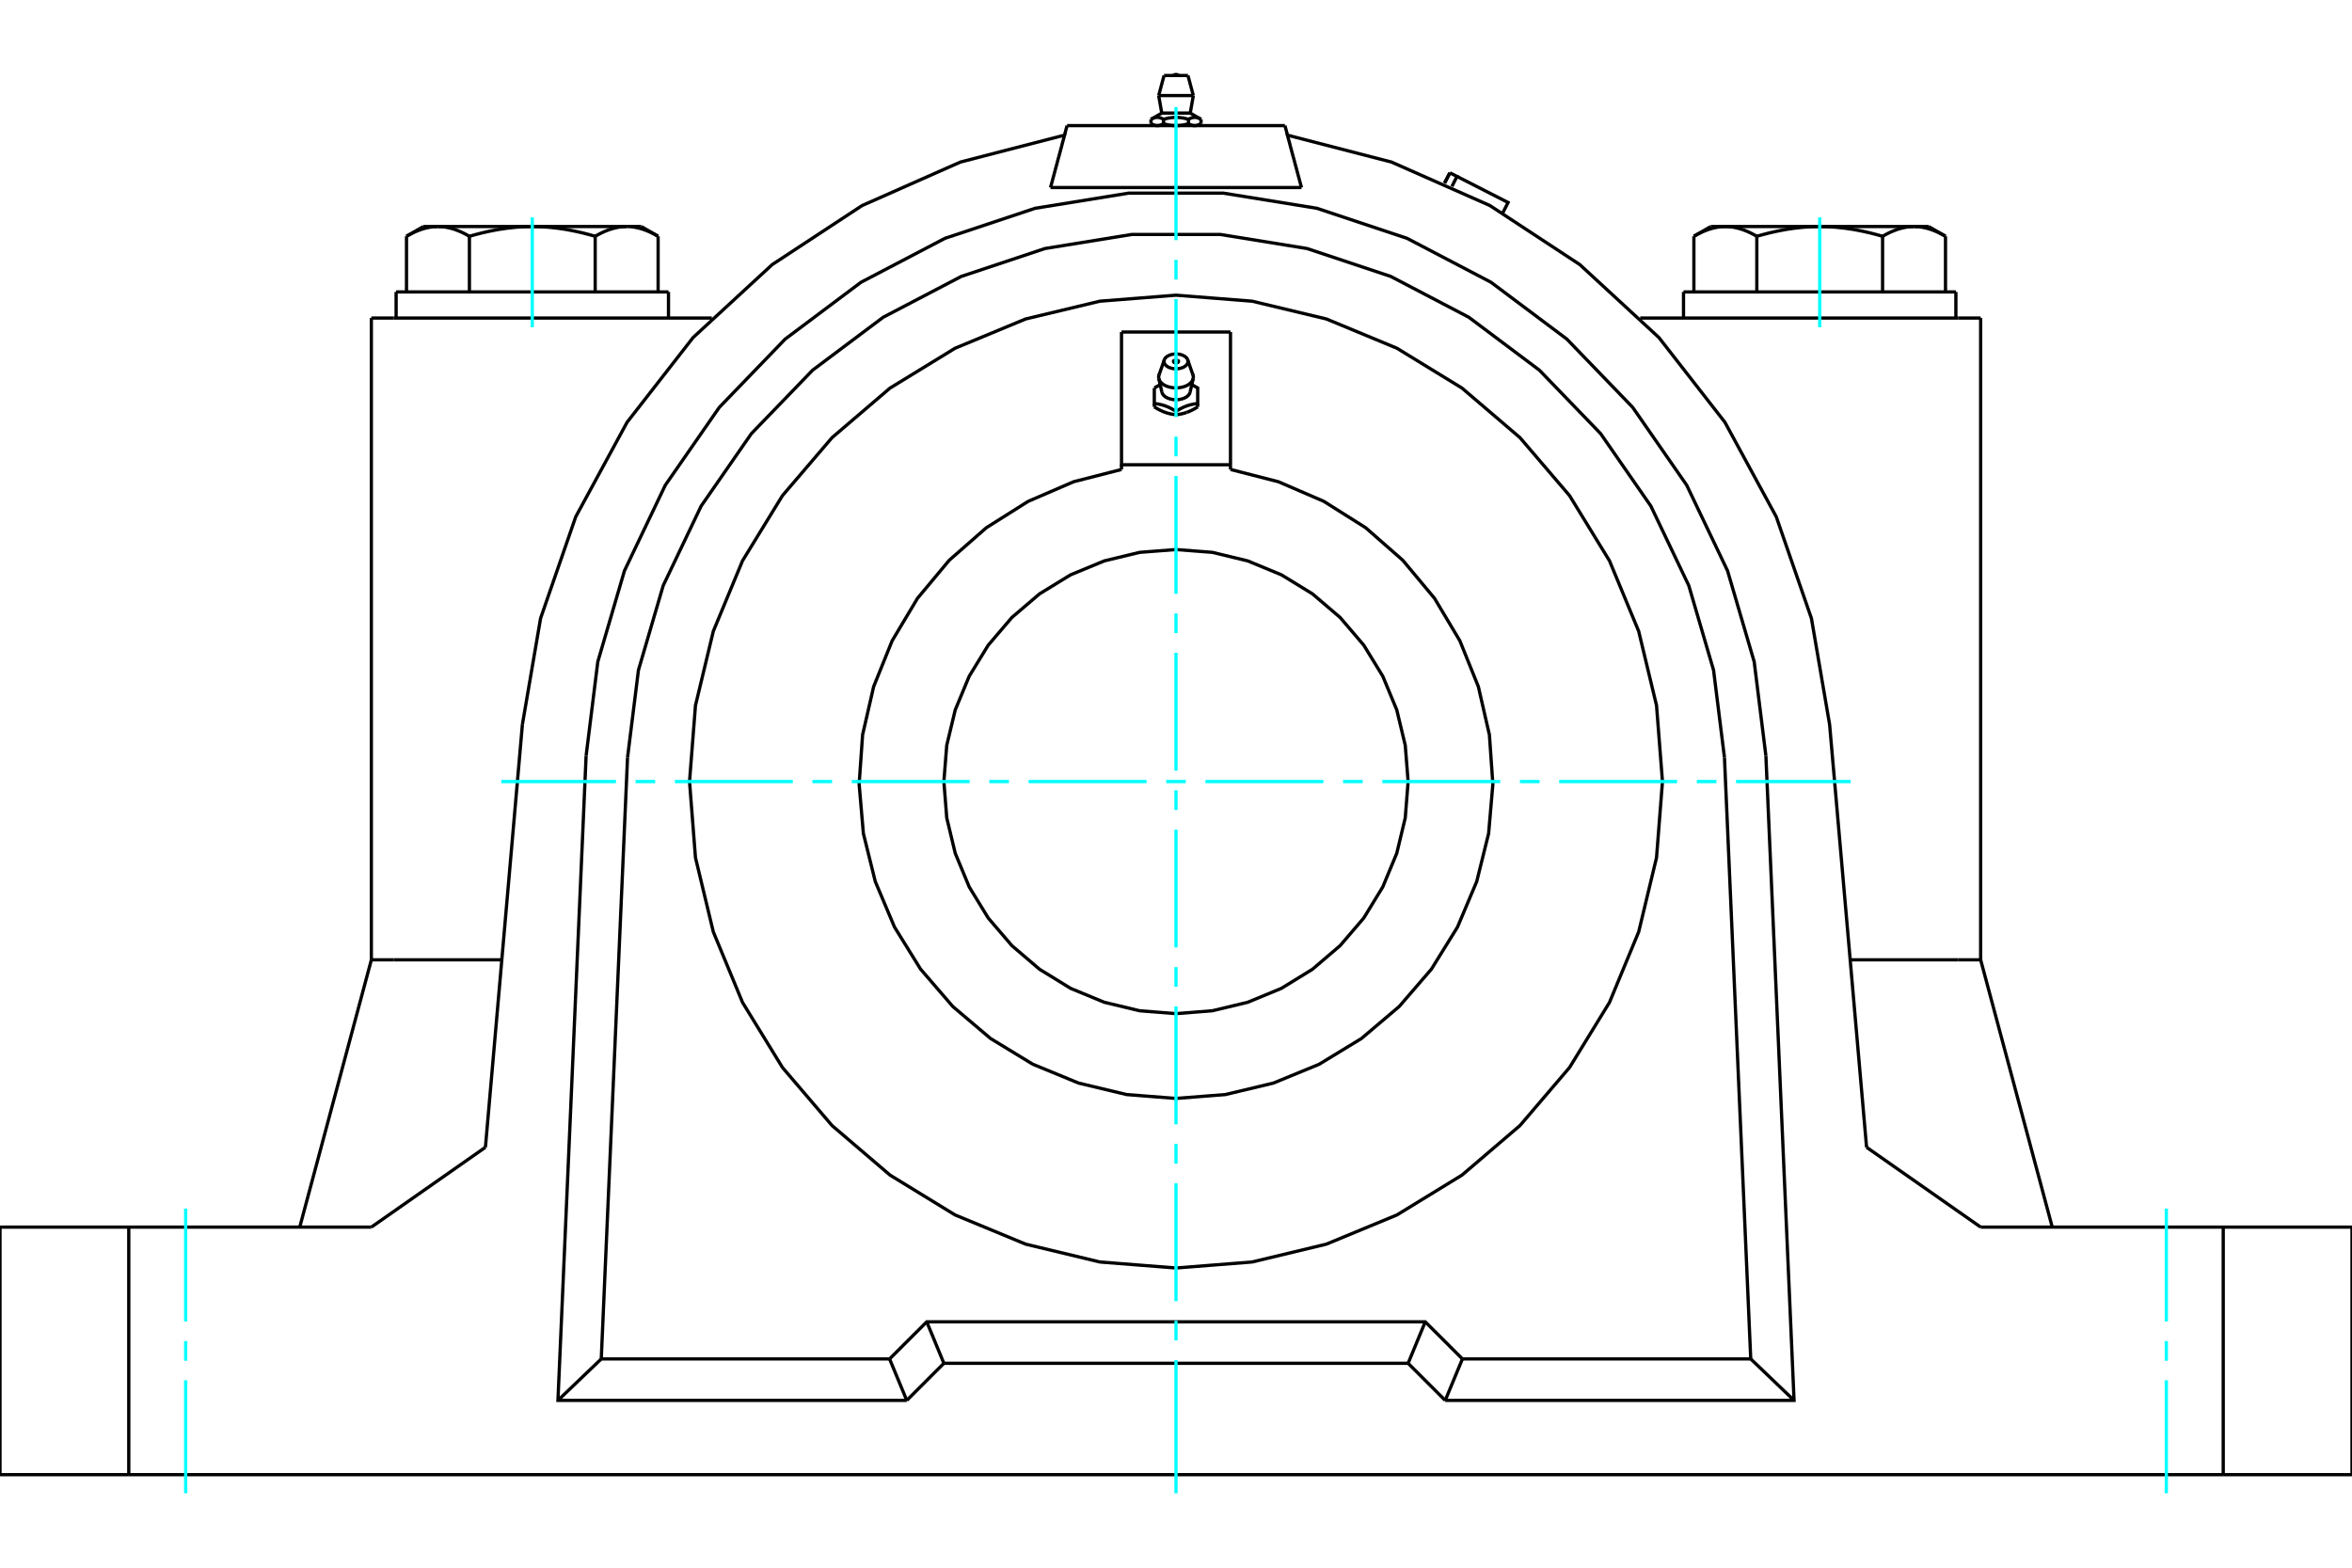 <?xml version="1.0" standalone="no"?>
<!DOCTYPE svg PUBLIC "-//W3C//DTD SVG 1.1//EN"
	"http://www.w3.org/Graphics/SVG/1.1/DTD/svg11.dtd">
<svg xmlns="http://www.w3.org/2000/svg" height="100%" width="100%" viewBox="0 0 36000 24000">
	<rect x="-1800" y="-1200" width="39600" height="26400" style="fill:#FFF"/>
	<g style="fill:none; fill-rule:evenodd" transform="matrix(1 0 0 1 0 0)">
		<g style="fill:none; stroke:#000; stroke-width:50; shape-rendering:geometricPrecision">
			<line x1="19667" y1="1923" x2="16333" y2="1923"/>
			<polyline points="13616,20804 14185,20236 21815,20236 22384,20804"/>
			<line x1="26797" y1="20804" x2="22384" y2="20804"/>
			<line x1="26395" y1="11599" x2="26797" y2="20804"/>
			<polyline points="26395,11599 26228,10260 25849,8965 25268,7747 24499,6638 23562,5667 22482,4857 21287,4232 20007,3805 18675,3589 17325,3589 15993,3805 14713,4232 13518,4857 12438,5667 11501,6638 10732,7747 10151,8965 9772,10260 9605,11599"/>
			<line x1="9203" y1="20804" x2="9605" y2="11599"/>
			<line x1="13616" y1="20804" x2="9203" y2="20804"/>
			<line x1="22111" y1="2803" x2="22192" y2="2646"/>
			<polyline points="22223,2854 22301,2701 22192,2646"/>
			<polyline points="23002,3258 23083,3100 22301,2701"/>
			<polyline points="22192,2646 22192,2646 22192,2646 22192,2646 22192,2646 22192,2646 22192,2646 22192,2646 22192,2646 22192,2646 22192,2646 22192,2646 22192,2646 22192,2646 22192,2646 22192,2646 22192,2646 22192,2646 22192,2646 22192,2646 22192,2646 22192,2646 22192,2646 22192,2646 22192,2646 22192,2646 22192,2646 22192,2646 22192,2646 22192,2646 22192,2646 22192,2646 22192,2646 22192,2646 22192,2646"/>
			<polyline points="26890,3617 26875,3609 26860,3600 26845,3592 26830,3584 26815,3577 26801,3569 26786,3562 26772,3556 26758,3549 26744,3543 26730,3537 26716,3532 26702,3526 26688,3521 26674,3516 26661,3511 26647,3507 26634,3503 26620,3499 26607,3495 26594,3492 26580,3489 26567,3486 26554,3483 26541,3480 26527,3478 26514,3476 26501,3474 26488,3473 26475,3471 26461,3470 26448,3469 26435,3469 26422,3468 26409,3468"/>
			<polyline points="27853,3468 27826,3468 27800,3469 27773,3469 27747,3470 27721,3471 27694,3473 27668,3474 27642,3476 27615,3478 27589,3480 27562,3483 27536,3486 27509,3489 27483,3492 27456,3495 27429,3499 27402,3503 27375,3507 27348,3511 27321,3516 27294,3521 27266,3526 27238,3532 27211,3537 27183,3543 27154,3549 27126,3556 27097,3562 27068,3569 27039,3577 27010,3584 26980,3592 26951,3600 26920,3609 26890,3617"/>
			<line x1="26409" y1="3468" x2="27853" y2="3468"/>
			<polyline points="29297,3468 29283,3468 29270,3469 29257,3469 29244,3470 29231,3471 29217,3473 29204,3474 29191,3476 29178,3478 29165,3480 29152,3483 29138,3486 29125,3489 29112,3492 29098,3495 29085,3499 29071,3503 29058,3507 29044,3511 29031,3516 29017,3521 29003,3526 28990,3532 28976,3537 28962,3543 28947,3549 28933,3556 28919,3562 28905,3569 28890,3577 28875,3584 28861,3592 28846,3600 28831,3609 28815,3617"/>
			<line x1="27853" y1="3468" x2="29297" y2="3468"/>
			<polyline points="28815,3617 28785,3609 28755,3600 28725,3592 28695,3584 28666,3577 28637,3569 28608,3562 28579,3556 28551,3549 28523,3543 28495,3537 28467,3532 28439,3526 28412,3521 28384,3516 28357,3511 28330,3507 28303,3503 28276,3499 28249,3495 28223,3492 28196,3489 28169,3486 28143,3483 28116,3480 28090,3478 28064,3476 28037,3474 28011,3473 27985,3471 27958,3470 27932,3469 27906,3469 27879,3468 27853,3468"/>
			<polyline points="26409,3468 26395,3468 26382,3469 26369,3469 26356,3470 26343,3471 26329,3473 26316,3474 26303,3476 26290,3478 26277,3480 26264,3483 26250,3486 26237,3489 26224,3492 26210,3495 26197,3499 26184,3503 26170,3507 26156,3511 26143,3516 26129,3521 26115,3526 26102,3532 26088,3537 26074,3543 26060,3549 26045,3556 26031,3562 26017,3569 26002,3577 25987,3584 25973,3592 25958,3600 25943,3609 25927,3617"/>
			<line x1="26185" y1="3468" x2="26409" y2="3468"/>
			<line x1="29297" y1="3468" x2="29520" y2="3468"/>
			<polyline points="29778,3617 29763,3609 29748,3600 29733,3592 29718,3584 29703,3577 29689,3569 29674,3562 29660,3556 29646,3549 29632,3543 29618,3537 29604,3532 29590,3526 29576,3521 29562,3516 29549,3511 29535,3507 29522,3503 29508,3499 29495,3495 29482,3492 29468,3489 29455,3486 29442,3483 29429,3480 29415,3478 29402,3476 29389,3474 29376,3473 29363,3471 29349,3470 29336,3469 29323,3469 29310,3468 29297,3468"/>
			<line x1="29778" y1="4469" x2="29778" y2="3617"/>
			<line x1="28815" y1="4469" x2="28815" y2="3617"/>
			<line x1="26890" y1="4469" x2="26890" y2="3617"/>
			<polyline points="10073,3617 10057,3609 10042,3600 10027,3592 10013,3584 9998,3577 9983,3569 9969,3562 9955,3556 9940,3549 9926,3543 9912,3537 9898,3532 9885,3526 9871,3521 9857,3516 9844,3511 9830,3507 9816,3503 9803,3499 9790,3495 9776,3492 9763,3489 9750,3486 9736,3483 9723,3480 9710,3478 9697,3476 9684,3474 9671,3473 9657,3471 9644,3470 9631,3469 9618,3469 9605,3468 9591,3468 9815,3468"/>
			<polyline points="9110,3617 9080,3609 9049,3600 9020,3592 8990,3584 8961,3577 8932,3569 8903,3562 8874,3556 8846,3549 8817,3543 8789,3537 8762,3532 8734,3526 8706,3521 8679,3516 8652,3511 8625,3507 8598,3503 8571,3499 8544,3495 8517,3492 8491,3489 8464,3486 8438,3483 8411,3480 8385,3478 8358,3476 8332,3474 8306,3473 8279,3471 8253,3470 8227,3469 8200,3469 8174,3468 8147,3468"/>
			<polyline points="9591,3468 9578,3468 9565,3469 9552,3469 9539,3470 9525,3471 9512,3473 9499,3474 9486,3476 9473,3478 9459,3480 9446,3483 9433,3486 9420,3489 9406,3492 9393,3495 9380,3499 9366,3503 9353,3507 9339,3511 9326,3516 9312,3521 9298,3526 9284,3532 9270,3537 9256,3543 9242,3549 9228,3556 9214,3562 9199,3569 9185,3577 9170,3584 9155,3592 9140,3600 9125,3609 9110,3617"/>
			<line x1="8147" y1="3468" x2="9591" y2="3468"/>
			<polyline points="6703,3468 6690,3468 6677,3469 6664,3469 6651,3470 6637,3471 6624,3473 6611,3474 6598,3476 6585,3478 6571,3480 6558,3483 6545,3486 6532,3489 6518,3492 6505,3495 6492,3499 6478,3503 6465,3507 6451,3511 6438,3516 6424,3521 6410,3526 6396,3532 6382,3537 6368,3543 6354,3549 6340,3556 6326,3562 6311,3569 6297,3577 6282,3584 6267,3592 6252,3600 6237,3609 6222,3617"/>
			<line x1="6480" y1="3468" x2="6703" y2="3468"/>
			<polyline points="8147,3468 8121,3468 8094,3469 8068,3469 8042,3470 8015,3471 7989,3473 7963,3474 7936,3476 7910,3478 7884,3480 7857,3483 7831,3486 7804,3489 7777,3492 7751,3495 7724,3499 7697,3503 7670,3507 7643,3511 7616,3516 7588,3521 7561,3526 7533,3532 7505,3537 7477,3543 7449,3549 7421,3556 7392,3562 7363,3569 7334,3577 7305,3584 7275,3592 7245,3600 7215,3609 7185,3617"/>
			<line x1="6703" y1="3468" x2="8147" y2="3468"/>
			<polyline points="7185,3617 7169,3609 7154,3600 7139,3592 7125,3584 7110,3577 7095,3569 7081,3562 7067,3556 7053,3549 7038,3543 7024,3537 7010,3532 6997,3526 6983,3521 6969,3516 6956,3511 6942,3507 6929,3503 6915,3499 6902,3495 6888,3492 6875,3489 6862,3486 6848,3483 6835,3480 6822,3478 6809,3476 6796,3474 6783,3473 6769,3471 6756,3470 6743,3469 6730,3469 6717,3468 6703,3468"/>
			<line x1="6222" y1="4469" x2="6222" y2="3617"/>
			<line x1="7185" y1="4469" x2="7185" y2="3617"/>
			<line x1="25927" y1="4469" x2="25927" y2="3617"/>
			<line x1="9110" y1="4469" x2="9110" y2="3617"/>
			<line x1="10073" y1="4469" x2="10073" y2="3617"/>
			<line x1="25768" y1="4469" x2="29937" y2="4469"/>
			<line x1="6063" y1="4469" x2="10232" y2="4469"/>
			<polyline points="30316,18786 34029,18786 36000,18786"/>
			<line x1="28570" y1="17564" x2="30316" y2="18786"/>
			<line x1="5684" y1="18786" x2="7430" y2="17564"/>
			<polyline points="0,18786 1971,18786 5684,18786"/>
			<line x1="5684" y1="14694" x2="6029" y2="14694"/>
			<line x1="5684" y1="14694" x2="4588" y2="18786"/>
			<line x1="6029" y1="14694" x2="7681" y2="14694"/>
			<line x1="7996" y1="11090" x2="7430" y2="17564"/>
			<polyline points="27029,11571 27460,21439 22121,21439"/>
			<line x1="21553" y1="20871" x2="22121" y2="21439"/>
			<line x1="14447" y1="20871" x2="21553" y2="20871"/>
			<line x1="13879" y1="21439" x2="14447" y2="20871"/>
			<polyline points="13879,21439 8540,21439 8971,11571"/>
			<polyline points="27029,11571 26850,10131 26442,8738 25817,7428 24990,6236 23982,5191 22821,4321 21535,3648 20158,3189 18726,2957 17274,2957 15842,3189 14465,3648 13179,4321 12018,5191 11010,6236 10183,7428 9558,8738 9150,10131 8971,11571"/>
			<polyline points="28570,17564 28004,11090 27726,9467 27188,7912 26402,6465 25391,5167 24181,4051 22805,3147 21299,2481 19706,2069 19711,2091 19717,2112 19723,2134 19729,2156 19735,2178 19741,2200 19746,2222 19752,2244 19758,2266 19764,2288 19770,2311 19776,2333 19782,2356 19788,2378 19794,2401 19801,2424 19807,2446 19813,2469 19819,2492 19825,2515 19831,2538 19838,2562 19844,2585 19850,2608 19856,2632 19863,2655 19869,2679 19875,2703 19882,2726 19888,2750 19894,2774 19901,2798 19907,2822 19914,2846 19920,2871"/>
			<polyline points="16080,2871 16086,2846 16093,2822 16099,2798 16106,2774 16112,2750 16118,2726 16125,2703 16131,2679 16137,2655 16144,2632 16150,2608 16156,2585 16162,2562 16169,2538 16175,2515 16181,2492 16187,2469 16193,2446 16199,2424 16206,2401 16212,2378 16218,2356 16224,2333 16230,2311 16236,2288 16242,2266 16248,2244 16254,2222 16259,2200 16265,2178 16271,2156 16277,2134 16283,2112 16289,2091 16294,2069 14701,2481 13195,3147 11819,4051 10609,5167 9598,6465 8812,7912 8274,9467 7996,11090"/>
			<line x1="1971" y1="18786" x2="1971" y2="22576"/>
			<line x1="34029" y1="22576" x2="1971" y2="22576"/>
			<line x1="34029" y1="22576" x2="34029" y2="18786"/>
			<line x1="19667" y1="1923" x2="19707" y2="2069"/>
			<line x1="16333" y1="1923" x2="16293" y2="2069"/>
			<line x1="16080" y1="2871" x2="19920" y2="2871"/>
			<line x1="22384" y1="20804" x2="22121" y2="21439"/>
			<line x1="21553" y1="20871" x2="21815" y2="20236"/>
			<line x1="13879" y1="21439" x2="13616" y2="20804"/>
			<line x1="14447" y1="20871" x2="14185" y2="20236"/>
			<line x1="27460" y1="21439" x2="26797" y2="20804"/>
			<line x1="8540" y1="21439" x2="9203" y2="20804"/>
			<line x1="29971" y1="4869" x2="25105" y2="4869"/>
			<line x1="30316" y1="4869" x2="29971" y2="4869"/>
			<line x1="6029" y1="4869" x2="5684" y2="4869"/>
			<line x1="10895" y1="4869" x2="6029" y2="4869"/>
			<line x1="36000" y1="22576" x2="34029" y2="22576"/>
			<line x1="1971" y1="22576" x2="0" y2="22576"/>
			<line x1="28319" y1="14694" x2="29971" y2="14694"/>
			<line x1="0" y1="22576" x2="0" y2="18786"/>
			<line x1="36000" y1="18786" x2="36000" y2="22576"/>
			<line x1="30316" y1="14694" x2="31412" y2="18786"/>
			<polyline points="29971,14694 30316,14694 30316,4869"/>
			<line x1="5684" y1="14694" x2="5684" y2="4869"/>
			<polyline points="25446,11965 25355,10800 25082,9664 24635,8585 24024,7588 23265,6700 22377,5941 21381,5331 20301,4883 19165,4611 18000,4519 16835,4611 15699,4883 14619,5331 13623,5941 12735,6700 11976,7588 11365,8585 10918,9664 10645,10800 10554,11965 10645,13130 10918,14266 11365,15346 11976,16342 12735,17231 13623,17990 14619,18600 15699,19047 16835,19320 18000,19412 19165,19320 20301,19047 21381,18600 22377,17990 23265,17231 24024,16342 24635,15346 25082,14266 25355,13130 25446,11965"/>
			<polyline points="18024,5514 18026,5516 18028,5517 18030,5518 18031,5519 18033,5521 18034,5522 18035,5524 18036,5525 18037,5527 18037,5528 18038,5530 18038,5532 18038,5533 18038,5535 18037,5537 18037,5538 18036,5540 18035,5541 18034,5543 18033,5544 18032,5546 18030,5547 18028,5548 18026,5549 18024,5551 18022,5552 18020,5553 18018,5553 18015,5554 18013,5555 18010,5555 18008,5556 18005,5556 18003,5556 18000,5556 17997,5556 17995,5556 17992,5556 17990,5555 17987,5555 17985,5554 17982,5553 17980,5553 17978,5552 17976,5551 17974,5549 17972,5548 17970,5547 17968,5546 17967,5544 17966,5543 17965,5541 17964,5540 17963,5538 17963,5537 17962,5535 17962,5533 17962,5532 17962,5530 17963,5528 17963,5527 17964,5525 17965,5524 17966,5522 17967,5521 17969,5519 17970,5518 17972,5517 17974,5516 17976,5514"/>
			<polyline points="17759,5890 17756,5891 17754,5892 17752,5894 17749,5895 17747,5896 17744,5897 17742,5899 17739,5900 17737,5901 17734,5902 17732,5904 17729,5905 17727,5906 17724,5908 17722,5909 17719,5911 17717,5912 17714,5913 17712,5915 17709,5916 17706,5918 17704,5919 17701,5921 17699,5922 17696,5924 17693,5925 17691,5927 17688,5929 17685,5930 17682,5932 17680,5934 17677,5935 17674,5937 17671,5939 17668,5940"/>
			<polyline points="17784,6003 17787,6014 17792,6025 17798,6035 17805,6045 17814,6055 17824,6064 17835,6073 17847,6081 17860,6088 17875,6095 17890,6101 17905,6106 17922,6110 17938,6114 17956,6117 17973,6118 17991,6119 18009,6119 18027,6118 18044,6117 18062,6114 18078,6110 18095,6106 18110,6101 18125,6095 18140,6088 18153,6081 18165,6073 18176,6064 18186,6055 18195,6045 18202,6035 18208,6025 18213,6014 18216,6003"/>
			<polyline points="17668,5940 17668,6178 17679,6179 17690,6180 17700,6181 17710,6183 17720,6184 17730,6186 17739,6188 17749,6190 17758,6192 17767,6194 17776,6196 17786,6198 17794,6201 17803,6204 17812,6206 17821,6209 17830,6212 17839,6215 17847,6219 17856,6222 17865,6226 17874,6229 17883,6233 17892,6237 17901,6242 17910,6246 17920,6251 17929,6256 17939,6261 17948,6266 17958,6272 17968,6277 17979,6283 17989,6290 18000,6296 18011,6290 18021,6283 18032,6277 18042,6272 18052,6266 18061,6261 18071,6256 18080,6251 18090,6246 18099,6242 18108,6237 18117,6233 18126,6229 18135,6226 18144,6222 18153,6219 18161,6215 18170,6212 18179,6209 18188,6206 18197,6204 18206,6201 18214,6198 18224,6196 18233,6194 18242,6192 18251,6190 18261,6188 18270,6186 18280,6184 18290,6183 18300,6181 18310,6180 18321,6179 18332,6178 18332,5940 18329,5939 18326,5937 18323,5935 18320,5934 18318,5932 18315,5930 18312,5929 18309,5927 18307,5925 18304,5924 18301,5922 18299,5921 18296,5919 18294,5918 18291,5916 18288,5915 18286,5913 18283,5912 18281,5911 18278,5909 18276,5908 18273,5906 18271,5905 18268,5904 18266,5902 18263,5901 18261,5900 18258,5899 18256,5897 18253,5896 18251,5895 18248,5894 18246,5892 18244,5891 18241,5890"/>
			<line x1="18332" y1="6178" x2="18332" y2="6230"/>
			<polyline points="18166,6313 18161,6314 18157,6316 18153,6317 18148,6319 18144,6320 18139,6322 18135,6323 18130,6324 18126,6326 18122,6327 18117,6328 18113,6329 18108,6330 18104,6332 18099,6333 18094,6334 18090,6335 18085,6336 18080,6337 18076,6338 18071,6339 18066,6340 18061,6341 18057,6341 18052,6342 18047,6343 18042,6344 18037,6345 18032,6345 18027,6346 18021,6347 18016,6347 18011,6348 18005,6348 18000,6349"/>
			<polyline points="18332,6230 18326,6234 18321,6237 18315,6240 18310,6243 18305,6246 18300,6249 18295,6252 18290,6255 18285,6258 18280,6261 18275,6263 18270,6266 18265,6268 18261,6271 18256,6273 18251,6276 18246,6278 18242,6280 18237,6283 18233,6285 18228,6287 18224,6289 18219,6291 18214,6293 18210,6295 18206,6297 18201,6299 18197,6301 18192,6303 18188,6305 18183,6306 18179,6308 18175,6310 18170,6311 18166,6313"/>
			<polyline points="18000,6296 18000,6349 17995,6348 17989,6348 17984,6347 17979,6347 17973,6346 17968,6345 17963,6345 17958,6344 17953,6343 17948,6342 17943,6341 17939,6341 17934,6340 17929,6339 17924,6338 17920,6337 17915,6336 17910,6335 17906,6334 17901,6333 17896,6332 17892,6330 17887,6329 17883,6328 17878,6327 17874,6326 17870,6324 17865,6323 17861,6322 17856,6320 17852,6319 17847,6317 17843,6316 17839,6314 17834,6313 17830,6311 17825,6310 17821,6308 17817,6306 17812,6305 17808,6303 17803,6301 17799,6299 17794,6297 17790,6295 17786,6293 17781,6291 17776,6289 17772,6287 17767,6285 17763,6283 17758,6280 17754,6278 17749,6276 17744,6273 17739,6271 17735,6268 17730,6266 17725,6263 17720,6261 17715,6258 17710,6255 17705,6252 17700,6249 17695,6246 17690,6243 17685,6240 17679,6237 17674,6234 17668,6230"/>
			<line x1="17668" y1="6178" x2="17668" y2="6230"/>
			<polyline points="18263,5796 18263,5795 18263,5793 18264,5791 18264,5790 18264,5788 18264,5787 18265,5785 18265,5783 18265,5782 18265,5780 18265,5778 18265,5777 18265,5775 18265,5773 18265,5772 18265,5770 18265,5768 18265,5767 18265,5765 18265,5763 18265,5762 18264,5760 18264,5758 18264,5757 18264,5755 18263,5753 18263,5752 18263,5750 18262,5749 18262,5747 18261,5745 18261,5744 18260,5742 18260,5740 18259,5739"/>
			<polyline points="17737,5796 17741,5810 17747,5823 17754,5835 17763,5848 17774,5859 17786,5870 17799,5881 17814,5891 17830,5900 17847,5908 17866,5915 17885,5922 17905,5927 17925,5931 17946,5935 17968,5937 17989,5938 18011,5938 18032,5937 18054,5935 18075,5931 18095,5927 18115,5922 18134,5915 18153,5908 18170,5900 18186,5891 18201,5881 18214,5870 18226,5859 18237,5848 18246,5835 18253,5823 18259,5810 18263,5796"/>
			<polyline points="17741,5739 17740,5740 17740,5742 17739,5744 17739,5745 17738,5747 17738,5749 17737,5750 17737,5752 17737,5753 17736,5755 17736,5757 17736,5758 17736,5760 17735,5762 17735,5763 17735,5765 17735,5767 17735,5768 17735,5770 17735,5772 17735,5773 17735,5775 17735,5777 17735,5778 17735,5780 17735,5782 17735,5783 17735,5785 17736,5787 17736,5788 17736,5790 17736,5791 17737,5793 17737,5795 17737,5796"/>
			<polyline points="18179,5509 18177,5504 18175,5500 18173,5496 18171,5492 18168,5488 18165,5484 18162,5480 18159,5476 18155,5472 18151,5468 18147,5465 18142,5461 18138,5458 18133,5455 18128,5452 18123,5449 18118,5446 18112,5443 18106,5440 18101,5438 18095,5436 18088,5433 18082,5431 18076,5429 18069,5428 18063,5426 18056,5425 18049,5423 18042,5422 18035,5421 18028,5421 18021,5420 18014,5420 18007,5419 18000,5419"/>
			<polyline points="17821,5509 17818,5520 17817,5532 17818,5543 17820,5555 17825,5566 17831,5577 17839,5587 17849,5597 17861,5606 17873,5615 17887,5622 17903,5629 17919,5634 17936,5639 17954,5642 17972,5645 17991,5646 18009,5646 18028,5645 18046,5642 18064,5639 18081,5634 18097,5629 18113,5622 18127,5615 18139,5606 18151,5597 18161,5587 18169,5577 18175,5566 18180,5555 18182,5543 18183,5532 18182,5520 18179,5509"/>
			<polyline points="18000,5419 17993,5419 17986,5420 17979,5420 17972,5421 17965,5421 17958,5422 17951,5423 17944,5425 17937,5426 17931,5428 17924,5429 17918,5431 17912,5433 17905,5436 17899,5438 17894,5440 17888,5443 17882,5446 17877,5449 17872,5452 17867,5455 17862,5458 17858,5461 17853,5465 17849,5468 17845,5472 17841,5476 17838,5480 17835,5484 17832,5488 17829,5492 17827,5496 17825,5500 17823,5504 17821,5509"/>
			<polyline points="21553,11965 21509,11410 21379,10868 21165,10352 20874,9877 20512,9453 20088,9091 19613,8800 19098,8587 18556,8456 18000,8413 17444,8456 16902,8587 16387,8800 15912,9091 15488,9453 15126,9877 14835,10352 14621,10868 14491,11410 14447,11965 14491,12521 14621,13063 14835,13578 15126,14054 15488,14477 15912,14839 16387,15131 16902,15344 17444,15474 18000,15518 18556,15474 19098,15344 19613,15131 20088,14839 20512,14477 20874,14054 21165,13578 21379,13063 21509,12521 21553,11965"/>
			<polyline points="18834,7115 17166,7115 17166,5083"/>
			<line x1="17166" y1="7115" x2="17166" y2="7187"/>
			<line x1="18834" y1="7115" x2="18834" y2="5083"/>
			<line x1="17166" y1="5083" x2="18834" y2="5083"/>
			<line x1="18834" y1="7187" x2="18834" y2="7115"/>
			<polyline points="17166,7187 16433,7375 15738,7675 15097,8079 14528,8578 14043,9160 13655,9810 13372,10512 13203,11250 13150,12005 13215,12760 13397,13495 13691,14192 14090,14836 14584,15409 15162,15899 15809,16293 16509,16581 17245,16757 18000,16816 18755,16757 19491,16581 20191,16293 20838,15899 21416,15409 21910,14836 22309,14192 22603,13495 22785,12760 22850,12005 22797,11250 22628,10512 22345,9810 21957,9160 21472,8578 20903,8079 20262,7675 19567,7375 18834,7187"/>
			<line x1="18383" y1="1827" x2="18383" y2="1894"/>
			<line x1="17782" y1="1731" x2="18218" y2="1731"/>
			<polyline points="17617,1827 17623,1823 17629,1820 17635,1817 17641,1814 17647,1812 17653,1809 17658,1807 17664,1805 17669,1804 17674,1802 17680,1801 17685,1800 17690,1799 17695,1798 17700,1798 17705,1797 17710,1797 17715,1797 17720,1797 17726,1798 17731,1798 17736,1799 17741,1800 17746,1801 17751,1802 17757,1804 17762,1805 17768,1807 17773,1809 17779,1812 17784,1814 17790,1817 17796,1820 17802,1823 17809,1827 17821,1823 17833,1820 17845,1817 17857,1814 17868,1812 17879,1809 17891,1807 17901,1805 17912,1804 17923,1802 17933,1801 17944,1800 17954,1799 17964,1798 17975,1798 17985,1797 17995,1797 18005,1797 18015,1797 18025,1798 18036,1798 18046,1799 18056,1800 18067,1801 18077,1802 18088,1804 18099,1805 18109,1807 18121,1809 18132,1812 18143,1814 18155,1817 18167,1820 18179,1823 18191,1827 18198,1823 18204,1820 18210,1817 18216,1814 18221,1812 18227,1809 18232,1807 18238,1805 18243,1804 18249,1802 18254,1801 18259,1800 18264,1799 18269,1798 18274,1798 18280,1797 18285,1797 18290,1797 18295,1797 18300,1798 18305,1798 18310,1799 18315,1800 18320,1801 18326,1802 18331,1804 18336,1805 18342,1807 18347,1809 18353,1812 18359,1814 18365,1817 18371,1820 18377,1823 18383,1827"/>
			<polyline points="18287,1923 18285,1923 18282,1923 18279,1923 18277,1923 18274,1923 18271,1922 18269,1922 18266,1922 18264,1921 18261,1921 18258,1920 18256,1920 18253,1919 18250,1919 18248,1918 18245,1917 18242,1916 18240,1916 18237,1915 18234,1914 18232,1913 18229,1912 18226,1911 18223,1910 18221,1908 18218,1907 18215,1906 18212,1904 18209,1903 18206,1902 18203,1900 18200,1899 18197,1897 18194,1895 18191,1894"/>
			<polyline points="18383,1894 18380,1895 18377,1897 18374,1899 18371,1900 18368,1902 18365,1903 18362,1904 18359,1906 18357,1907 18354,1908 18351,1910 18348,1911 18345,1912 18343,1913 18340,1914 18337,1915 18335,1916 18332,1916 18329,1917 18327,1918 18324,1919 18321,1919 18319,1920 18316,1920 18313,1921 18311,1921 18308,1922 18306,1922 18303,1922 18300,1923 18298,1923 18295,1923 18292,1923 18290,1923 18287,1923"/>
			<polyline points="18191,1827 18191,1894 18185,1895 18179,1897 18173,1899 18168,1900 18162,1902 18156,1903 18150,1904 18145,1906 18139,1907 18133,1908 18128,1910 18122,1911 18117,1912 18111,1913 18106,1914 18100,1915 18095,1916 18090,1916 18084,1917 18079,1918 18074,1919 18068,1919 18063,1920 18058,1920 18052,1921 18047,1921 18042,1922 18037,1922 18031,1922 18026,1923 18021,1923 18016,1923 18011,1923 18005,1923 18000,1923 17995,1923 17989,1923 17984,1923 17979,1923 17974,1923 17969,1922 17963,1922 17958,1922 17953,1921 17948,1921 17942,1920 17937,1920 17932,1919 17926,1919 17921,1918 17916,1917 17910,1916 17905,1916 17900,1915 17894,1914 17889,1913 17883,1912 17878,1911 17872,1910 17867,1908 17861,1907 17855,1906 17850,1904 17844,1903 17838,1902 17832,1900 17827,1899 17821,1897 17815,1895 17809,1894"/>
			<line x1="17809" y1="1827" x2="17809" y2="1894"/>
			<polyline points="17713,1923 17710,1923 17708,1923 17705,1923 17702,1923 17700,1923 17697,1922 17694,1922 17692,1922 17689,1921 17687,1921 17684,1920 17681,1920 17679,1919 17676,1919 17673,1918 17671,1917 17668,1916 17665,1916 17663,1915 17660,1914 17657,1913 17655,1912 17652,1911 17649,1910 17646,1908 17643,1907 17641,1906 17638,1904 17635,1903 17632,1902 17629,1900 17626,1899 17623,1897 17620,1895 17617,1894"/>
			<polyline points="17809,1894 17806,1895 17803,1897 17800,1899 17797,1900 17794,1902 17791,1903 17788,1904 17785,1906 17782,1907 17779,1908 17777,1910 17774,1911 17771,1912 17768,1913 17766,1914 17763,1915 17760,1916 17758,1916 17755,1917 17752,1918 17750,1919 17747,1919 17744,1920 17742,1920 17739,1921 17736,1921 17734,1922 17731,1922 17729,1922 17726,1923 17723,1923 17721,1923 17718,1923 17715,1923 17713,1923"/>
			<line x1="17617" y1="1827" x2="17617" y2="1894"/>
			<line x1="17735" y1="1463" x2="18265" y2="1463"/>
			<line x1="17817" y1="1156" x2="18183" y2="1156"/>
			<line x1="22192" y1="2646" x2="22111" y2="2803"/>
			<line x1="26185" y1="3468" x2="25927" y2="3617"/>
			<line x1="29778" y1="3617" x2="29520" y2="3468"/>
			<line x1="10073" y1="3617" x2="9815" y2="3468"/>
			<line x1="6480" y1="3468" x2="6222" y2="3617"/>
			<line x1="29937" y1="4869" x2="29937" y2="4469"/>
			<line x1="25768" y1="4469" x2="25768" y2="4869"/>
			<line x1="10232" y1="4869" x2="10232" y2="4469"/>
			<line x1="6063" y1="4469" x2="6063" y2="4869"/>
			<polyline points="18024,5514 18016,5511 18008,5509 18000,5509 17992,5509 17984,5511 17976,5514"/>
			<line x1="17737" y1="5796" x2="17784" y2="6003"/>
			<line x1="18216" y1="6003" x2="18263" y2="5796"/>
			<line x1="17821" y1="5509" x2="17741" y2="5739"/>
			<line x1="18259" y1="5739" x2="18179" y2="5509"/>
			<polyline points="18038,1156 18032,1150 18024,1146 18017,1143 18008,1141 18000,1140 17992,1141 17983,1143 17976,1146 17968,1150 17962,1156"/>
			<line x1="17782" y1="1731" x2="17617" y2="1827"/>
			<line x1="18383" y1="1827" x2="18218" y2="1731"/>
			<line x1="18332" y1="1923" x2="18383" y2="1894"/>
			<line x1="17617" y1="1894" x2="17668" y2="1923"/>
			<line x1="17735" y1="1463" x2="17782" y2="1731"/>
			<line x1="18218" y1="1731" x2="18265" y2="1463"/>
			<line x1="17817" y1="1156" x2="17735" y2="1463"/>
			<line x1="18265" y1="1463" x2="18183" y2="1156"/>
		</g>
		<g style="fill:none; stroke:#0FF; stroke-width:50; shape-rendering:geometricPrecision">
			<line x1="2842" y1="22860" x2="2842" y2="21132"/>
			<line x1="2842" y1="20832" x2="2842" y2="20531"/>
			<line x1="2842" y1="20230" x2="2842" y2="18502"/>
			<line x1="33158" y1="18502" x2="33158" y2="20230"/>
			<line x1="33158" y1="20531" x2="33158" y2="20832"/>
			<line x1="33158" y1="21132" x2="33158" y2="22860"/>
			<line x1="18000" y1="22860" x2="18000" y2="20822"/>
			<line x1="18000" y1="20521" x2="18000" y2="20220"/>
			<line x1="18000" y1="19920" x2="18000" y2="18115"/>
			<line x1="18000" y1="17814" x2="18000" y2="17513"/>
			<line x1="18000" y1="17213" x2="18000" y2="15408"/>
			<line x1="18000" y1="15107" x2="18000" y2="14806"/>
			<line x1="18000" y1="14505" x2="18000" y2="12701"/>
			<line x1="18000" y1="12400" x2="18000" y2="12099"/>
			<line x1="18000" y1="11798" x2="18000" y2="9994"/>
			<line x1="18000" y1="9693" x2="18000" y2="9392"/>
			<line x1="18000" y1="9091" x2="18000" y2="7287"/>
			<line x1="18000" y1="6986" x2="18000" y2="6685"/>
			<line x1="18000" y1="6384" x2="18000" y2="4579"/>
			<line x1="18000" y1="4279" x2="18000" y2="3978"/>
			<line x1="18000" y1="3677" x2="18000" y2="1639"/>
			<line x1="7674" y1="11965" x2="9428" y2="11965"/>
			<line x1="9728" y1="11965" x2="10029" y2="11965"/>
			<line x1="10330" y1="11965" x2="12135" y2="11965"/>
			<line x1="12435" y1="11965" x2="12736" y2="11965"/>
			<line x1="13037" y1="11965" x2="14842" y2="11965"/>
			<line x1="15143" y1="11965" x2="15443" y2="11965"/>
			<line x1="15744" y1="11965" x2="17549" y2="11965"/>
			<line x1="17850" y1="11965" x2="18150" y2="11965"/>
			<line x1="18451" y1="11965" x2="20256" y2="11965"/>
			<line x1="20557" y1="11965" x2="20857" y2="11965"/>
			<line x1="21158" y1="11965" x2="22963" y2="11965"/>
			<line x1="23264" y1="11965" x2="23565" y2="11965"/>
			<line x1="23865" y1="11965" x2="25670" y2="11965"/>
			<line x1="25971" y1="11965" x2="26272" y2="11965"/>
			<line x1="26572" y1="11965" x2="28326" y2="11965"/>
			<line x1="8147" y1="5009" x2="8147" y2="3328"/>
			<line x1="27853" y1="3328" x2="27853" y2="5009"/>
		</g>
	</g>
</svg>
